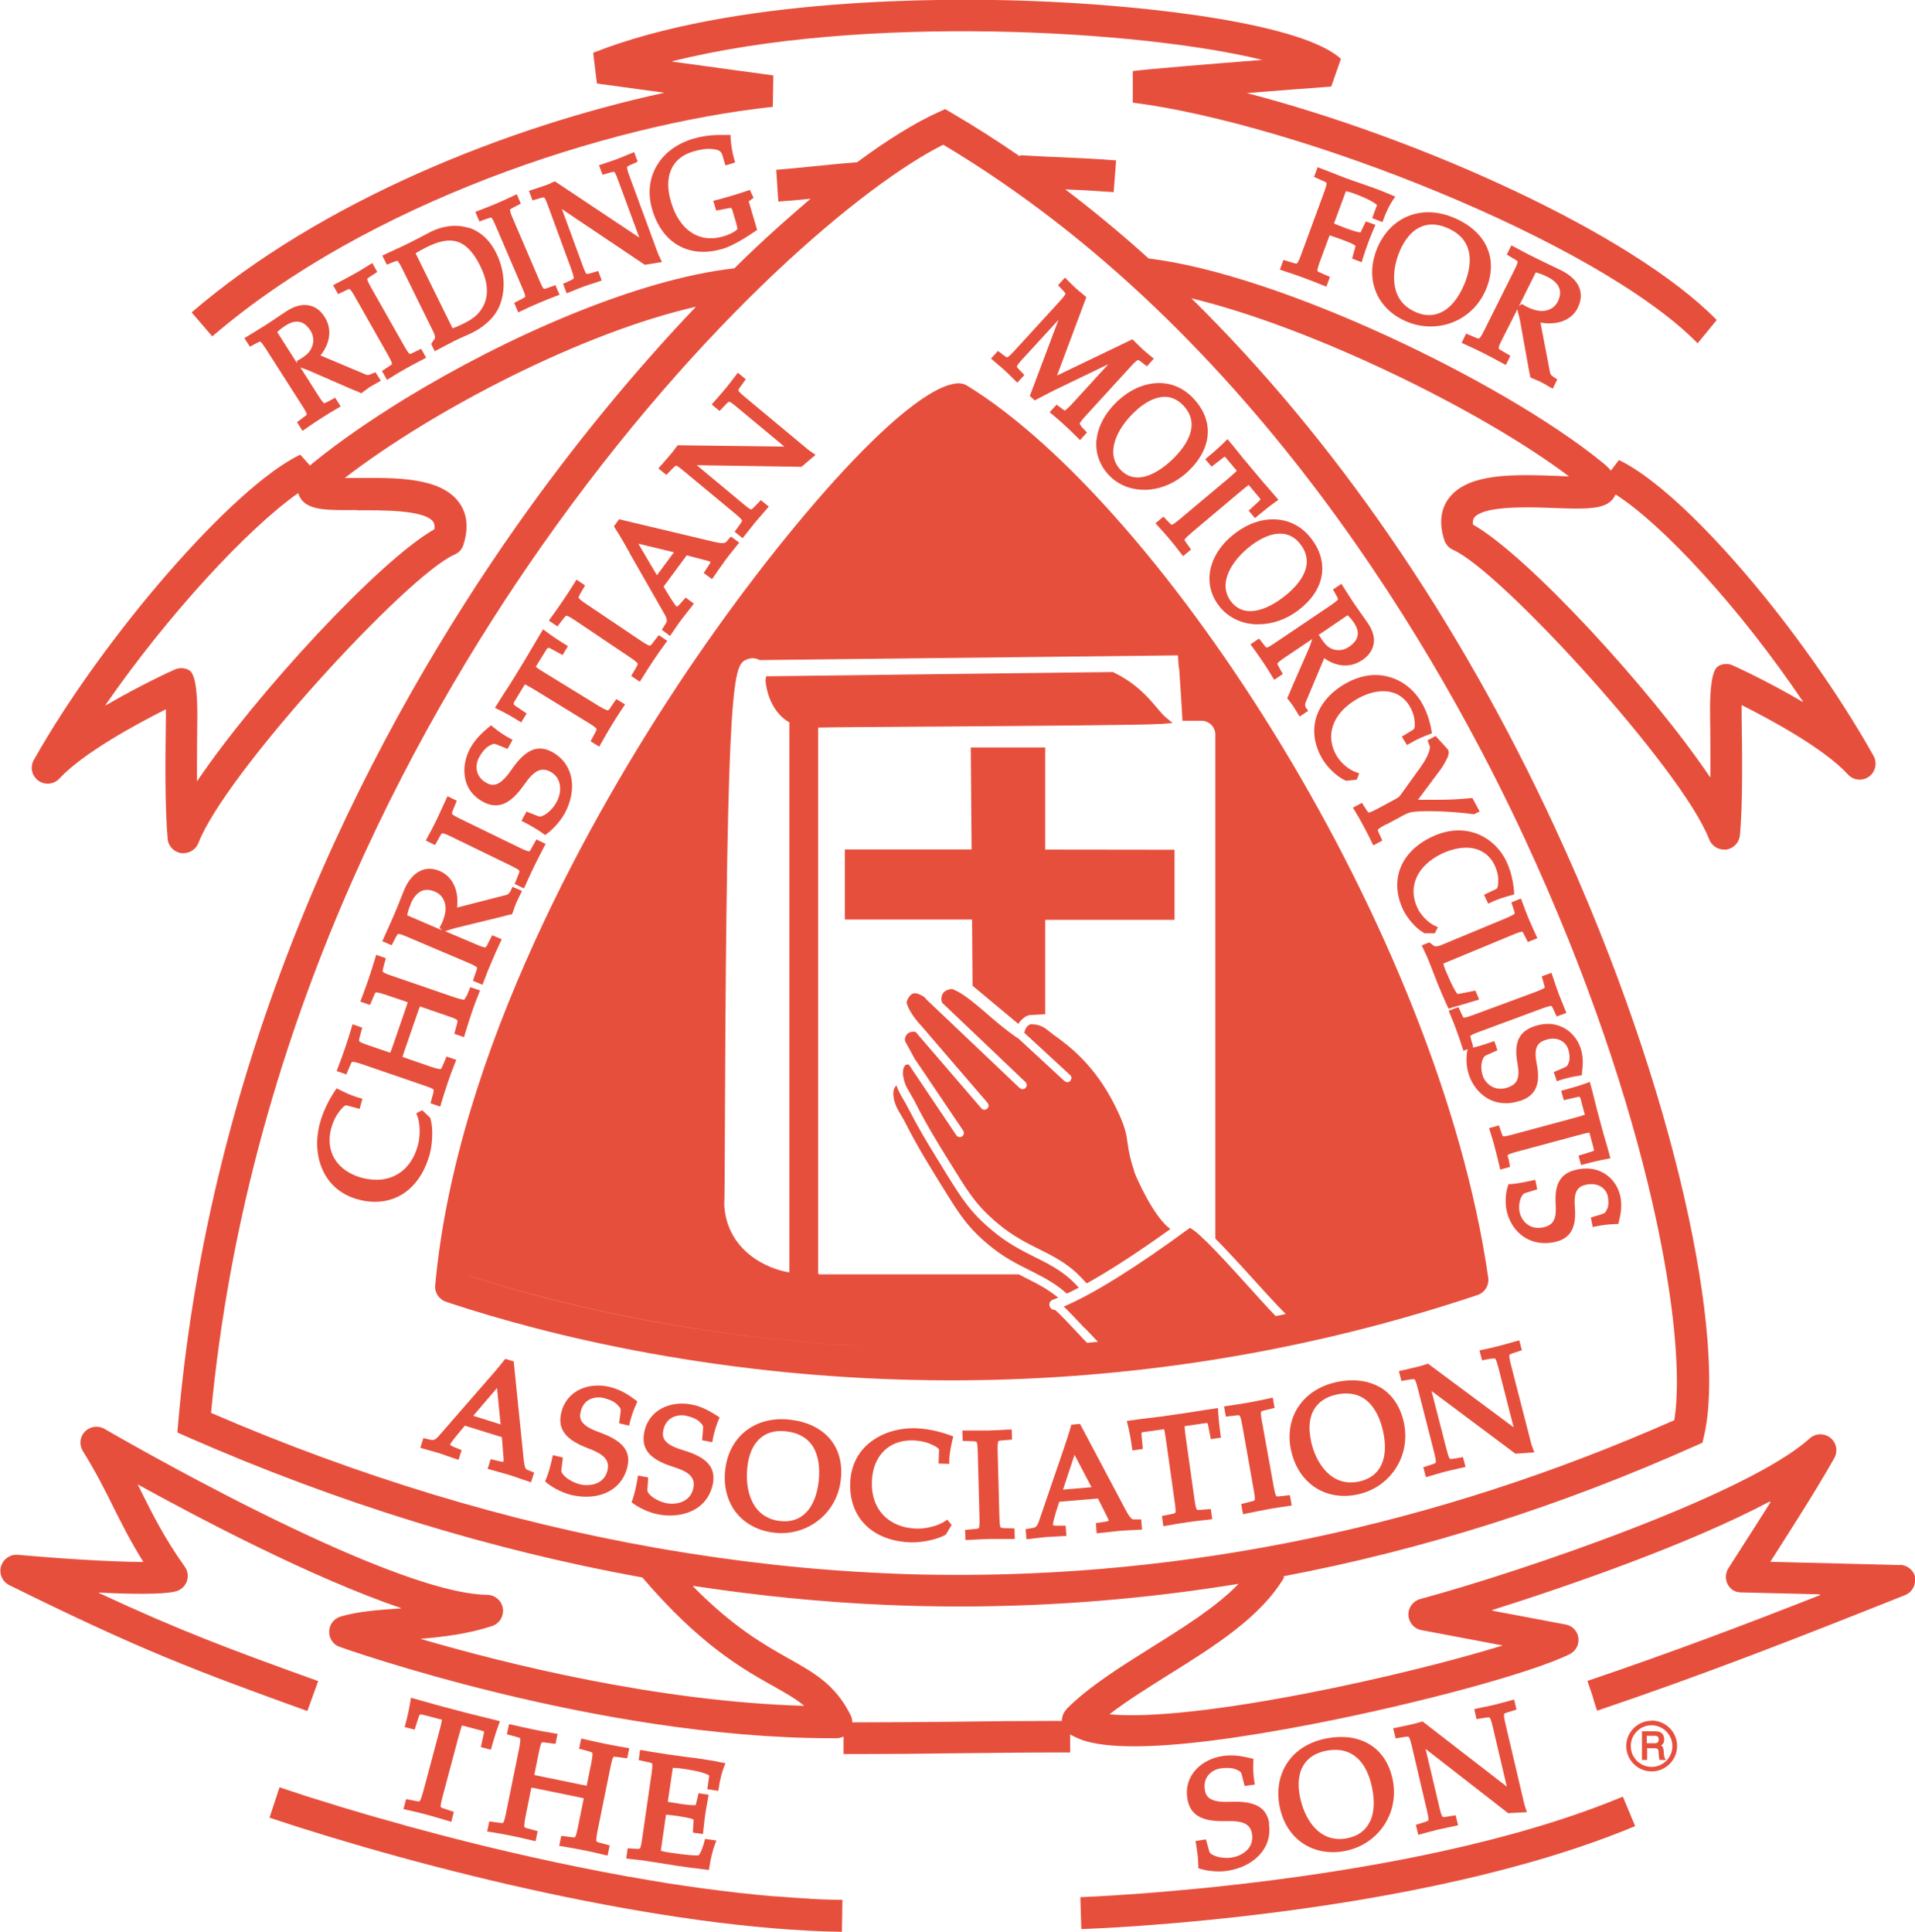 <?xml version="1.0" encoding="UTF-8"?>
<svg id="Layer_2" data-name="Layer 2" xmlns="http://www.w3.org/2000/svg" viewBox="0 0 118.32 119.34">
  <defs>
    <style>
      .cls-1 {
        fill: none;
      }

      .cls-1, .cls-2 {
        stroke-width: 0px;
      }

      .cls-2 {
        fill: #e74f3d;
      }
    </style>
  </defs>
  <g id="Layer_2-2" data-name="Layer 2">
    <g>
      <path class="cls-1" d="M106.19,41.13s0,0,0,0c.28-.15.61-.16.89-.04.14.06,2.18.99,4.33,2.26,0-.01-.02-.02-.02-.04-2.13-1.26-4.15-2.16-4.29-2.23-.29-.13-.62-.12-.9.04Z"/>
      <path class="cls-1" d="M91.04,32.39c-.03-.18,0-.33.07-.42.07-.09.17-.17.3-.24-.14.07-.25.15-.32.25-.07.09-.09.23-.07.42,3.39,1.92,11.01,10.21,14.65,15.61,0-.01,0-.03,0-.04-3.65-5.4-11.26-13.66-14.63-15.58Z"/>
      <path class="cls-1" d="M12.21,44.5c.02-1.63-.11-2.62-.39-2.97.28.36.4,1.35.38,2.96-.02,1.09-.02,2.45-.02,3.77,0,0,0,0,.01-.01,0-1.31.01-2.67.02-3.75Z"/>
      <path class="cls-1" d="M99.83,30.56h-.02c-.11.24-.27.42-.47.54.22-.13.38-.3.49-.54Z"/>
      <path class="cls-1" d="M18.45,30.51s0-.03,0-.04c-3.07,2.15-8.04,7.49-11.93,13.12.02-.01.05-.03.07-.04,3.88-5.6,8.81-10.9,11.87-13.04Z"/>
      <path class="cls-1" d="M112.37,98.54s.05-.02.07-.03l-4.9-.12c-.17,0-.34-.05-.48-.13.15.1.33.16.52.16l4.79.12Z"/>
      <path class="cls-1" d="M81.2,106.54c6.54-1.27,13.48-3.16,15.8-4.3.38-.19.6-.6.54-1.02-.05-.32-.24-.59-.51-.73.25.15.43.41.47.7.06.42-.16.83-.54,1.02-2.31,1.14-9.26,3.03-15.8,4.3-4.79.93-8.5,1.39-11.12,1.39-1.4,0-2.47-.14-3.23-.4.76.28,1.84.43,3.27.43,2.62,0,6.33-.46,11.12-1.39Z"/>
      <path class="cls-1" d="M43.36,116.65c.08.01.15.02.23.03-.08-.01-.15-.02-.23-.03Z"/>
      <path class="cls-1" d="M45.62,116.93c.06,0,.12.01.19.02-.06,0-.12-.01-.19-.02Z"/>
      <path class="cls-1" d="M109.35,92.76c-4.92,2.62-12.38,5.21-17.2,6.73l.08.02c4.79-1.51,12.16-4.07,17.07-6.67.02-.02.03-.05.05-.07Z"/>
      <path class="cls-1" d="M47.83,117.15s.08,0,.11,0c-.04,0-.08,0-.11,0Z"/>
      <path class="cls-1" d="M49.98,117.29s.03,0,.04,0c-.01,0-.03,0-.04,0Z"/>
      <path class="cls-1" d="M57.86,97.29c-1.03-.01-2.06-.04-3.09-.09-4.64-.2-9.3-.72-13.97-1.53-.02,0-.25-.04-.25-.04-9.18-1.62-18.39-4.4-27.5-8.34,2.22-23.39,12.33-42.03,20.46-53.6,9.94-14.12,20.03-22.38,24.77-24.75,0,0,0,0,0,0-4.73,2.36-14.84,10.61-24.78,24.75-8.13,11.57-18.24,30.21-20.46,53.6,9.12,3.94,18.32,6.72,27.5,8.34l.25.04h-.02c4.67.81,9.33,1.33,13.97,1.53,1.04.04,2.08.07,3.12.09Z"/>
      <path class="cls-1" d="M101.13,106.97c-.24.25-.37.57-.37.91s.14.67.38.91c.25.24.57.37.91.37.7,0,1.28-.57,1.28-1.28s-.58-1.29-1.29-1.29c-.35,0-.67.14-.91.38ZM102.82,107.43c0,.2-.04.3-.18.41.12.09.14.16.16.42v.14l.02.02c0,.1,0,.14.06.23l.05.08h-.4l-.04-.26c-.01-.05-.01-.11-.01-.16,0-.19-.02-.3-.22-.3h-.49v.72h-.32v-1.77h.79c.16,0,.55,0,.58.47Z"/>
      <path class="cls-1" d="M102.48,107.5c.01-.08,0-.15-.04-.19-.04-.05-.11-.07-.21-.07h-.48v.46h.48c.16,0,.24-.05.25-.2Z"/>
      <path class="cls-1" d="M52.59,105.97c-.94-1.88-2.22-2.6-3.84-3.51-1.49-.83-3.4-1.92-5.89-4.44-.02,0-.03,0-.05,0,2.5,2.54,4.42,3.62,5.91,4.46,1.62.91,2.9,1.63,3.84,3.51.07.14.1.29.1.44h.03c0-.16-.03-.31-.1-.45Z"/>
      <path class="cls-1" d="M59.09,106.37s0,0-.01,0h-.02c2.04-.02,4.16-.04,6.25-.04h.27s0,0,0,0h-.24c-2.1,0-4.21.03-6.25.05Z"/>
      <path class="cls-1" d="M26.88,79.4c-.05.46.24.89.68,1.03l.36.12c5.57,1.83,16.66,4.73,30.85,4.73,0,0,0,0,0,0-14.19,0-25.28-2.9-30.85-4.73l-.36-.12c-.44-.14-.73-.57-.68-1.03,1.33-14.57,9.98-29.51,15.02-37.12,5.98-9.03,14.07-18.45,17.29-18.6,0,0,0,0,0,0-3.21.14-11.31,9.57-17.29,18.6-5.04,7.61-13.69,22.55-15.02,37.12Z"/>
      <path class="cls-1" d="M28.93,78.8h-.01c5.56,1.79,16.21,4.5,29.76,4.51-13.55-.01-24.19-2.71-29.75-4.51Z"/>
      <path class="cls-1" d="M41.07,116.31c.08.01.16.02.24.04-.08-.01-.16-.02-.24-.04Z"/>
      <path class="cls-1" d="M22.09,31.54c1.44-.02,4.12-.04,4.67.69,0,0,0,0,0,0-.54-.74-3.23-.71-4.68-.7v-.02c-1.78.02-2.93.03-3.44-.65.5.71,1.66.7,3.45.68Z"/>
      <path class="cls-1" d="M45.34,16.59s0,0,0,0c-5.97.66-14.04,4.2-20.35,8.07,6.32-3.87,14.39-7.4,20.34-8.06Z"/>
      <path class="cls-1" d="M48.19,13.92c.64-.57,1.27-1.13,1.88-1.64-.69.07-1.35.13-1.96.18,0,.3.01.76.08,1.47Z"/>
      <path class="cls-1" d="M10.85,98.35c.32-.07.58-.3.69-.61.11-.3.07-.64-.12-.91-1.28-1.82-1.96-3.17-2.67-4.6-.08-.16-.16-.33-.24-.49,3.9,2.15,10.78,5.76,16.21,7.62h.04c-5.44-1.85-12.35-5.48-16.27-7.64.08.17.16.33.24.49.72,1.43,1.39,2.79,2.67,4.6.19.26.23.6.12.91-.12.3-.37.53-.69.61-.8.2-2.77.17-4.77.07.02,0,.03.01.05.02,1.98.1,3.95.13,4.74-.07Z"/>
      <path class="cls-1" d="M22.67,112.09c.13.04.25.07.38.11-.13-.04-.25-.07-.38-.11Z"/>
      <path class="cls-1" d="M47.95,10.47h0c.69-.04,1.44-.12,2.25-.2.82-.08,1.74-.18,2.71-.25,0,0,0,0,.01,0-.96.07-1.88.17-2.69.25-.82.08-1.59.16-2.28.21Z"/>
      <path class="cls-1" d="M38.76,115.91s.09.02.14.02c-.05,0-.09-.02-.14-.02Z"/>
      <path class="cls-1" d="M18.48,110.81c.22.07.44.14.67.22-.23-.07-.44-.14-.67-.22Z"/>
      <path class="cls-1" d="M24.86,112.72c.09.03.18.05.27.08-.09-.03-.18-.05-.27-.08Z"/>
      <path class="cls-1" d="M27.15,113.33c.05.01.1.03.15.04-.05-.01-.1-.03-.15-.04Z"/>
      <path class="cls-1" d="M20.5,111.45c.18.06.36.11.54.17-.18-.06-.36-.11-.54-.17Z"/>
      <path class="cls-1" d="M68.98,9.88c-1.6-.12-2.41-.15-3.34-.19-.71-.03-1.44-.06-2.63-.13h0c1.17.08,1.89.11,2.6.14.93.04,1.74.07,3.34.19l-.15,1.96h.03l.15-1.97Z"/>
      <path class="cls-1" d="M58.42,6.71h-.03s.44.27.44.27c1.4.82,2.79,1.71,4.16,2.65v-.02c-1.36-.93-2.74-1.82-4.13-2.64l-.44-.26Z"/>
      <path class="cls-1" d="M47.78,4.66h0s-6.27-.86-6.27-.86c0,0-.02,0-.02,0l6.29.86Z"/>
      <path class="cls-1" d="M77.96,3.7c-3.19.25-7.19.58-7.97.69h0c.82-.1,4.82-.43,8.01-.68-.01,0-.03,0-.04,0Z"/>
      <path class="cls-1" d="M98.94,28.49c-6.09-4.92-19.85-11.57-27.96-12.54-.8-.71-1.6-1.41-2.41-2.08.13-.94.19-1.58.21-2.01-1.39-.1-2.16-.14-2.97-.17,1.75,1.33,3.47,2.75,5.15,4.27,8.11.97,21.87,7.61,27.96,12.54.14.11.39.31.6.57v-.02c-.2-.25-.43-.44-.58-.56Z"/>
      <path class="cls-2" d="M66.65,79.55c-.85-.95-1.71-1.39-2.7-1.88-.83-.42-1.68-.84-2.61-1.62-1.39-1.14-1.95-2.06-2.81-3.44l-.56-.91c-.69-1.12-1.23-2.01-1.88-3.28-.1-.2-.2-.37-.3-.53-.15-.26-.29-.52-.4-.82-.02,0-.04.02-.04.03-.11.09-.18.34-.15.59.05.5.24.82.48,1.22.1.17.21.35.31.56.63,1.24,1.17,2.12,1.85,3.23l.57.92c.86,1.38,1.38,2.22,2.7,3.31h0c.89.74,1.71,1.15,2.51,1.55.16.08.33.17.49.25h0c.62.32,1.22.67,1.8,1.19.24-.11.49-.23.75-.37Z"/>
      <path class="cls-2" d="M64.58,46.18h-4.6l.05,6.3h-7.83v4.33h7.86l.03,4.09,2.83,2.36c.05-.08.1-.16.17-.23,0,0,0,0,0,0,.02-.02.04-.04.07-.06.11-.11.25-.22.48-.26l.94-.05v-5.83h7.99v-4.33h.02s-8.01-.01-8.01-.01v-6.3Z"/>
      <polygon class="cls-2" points="66.75 117.2 66.75 117.2 66.75 117.19 66.75 117.2"/>
      <path class="cls-2" d="M100.02,111.1c-13.1,5.38-33.06,6.1-33.27,6.11l.06,1.97c.84-.02,20.78-.75,34.22-6.36l-.76-1.82c-.08.03-.17.07-.25.1h0s0,0,0,0Z"/>
      <path class="cls-2" d="M50.02,117.3s-.03,0-.04,0c-.67-.04-1.35-.08-2.03-.14-.04,0-.08,0-.11,0-.67-.06-1.34-.12-2.02-.2-.06,0-.12-.01-.19-.02-.67-.08-1.35-.16-2.03-.25-.08-.01-.15-.02-.23-.03-.68-.09-1.36-.2-2.05-.3-.08-.01-.16-.02-.24-.04-.72-.11-1.44-.24-2.17-.37-.05,0-.09-.02-.14-.02-3.87-.7-7.79-1.58-11.46-2.54-.05-.01-.1-.03-.15-.04-.68-.18-1.35-.36-2.02-.54-.09-.03-.18-.05-.27-.08-.62-.17-1.22-.34-1.82-.51-.13-.04-.25-.07-.38-.11-.55-.16-1.09-.32-1.62-.48-.18-.06-.36-.11-.54-.17-.46-.14-.92-.28-1.36-.42-.23-.07-.44-.14-.67-.22-.34-.11-.68-.22-1-.33h0c-.07-.02-.14-.05-.21-.07l-.62,1.88h0c9.45,3.15,24.39,6.89,35.37,7.05l.03-1.98c-.08,0-.17,0-.26,0h0c-.58,0-1.17-.03-1.77-.06Z"/>
      <path class="cls-2" d="M117.37,96.69l-7.99-.2c1.36-2.13,2.85-4.45,3.95-6.4.24-.42.14-.96-.24-1.26-.38-.3-.92-.29-1.28.04-3.77,3.42-17.53,8.15-24.06,9.92-.44.12-.75.53-.73.99.02.46.35.85.8.93l5.03.95c-3.15.97-7.72,2.1-12.03,2.94-6.74,1.31-10.47,1.49-12.27,1.31,1.06-.82,2.33-1.61,3.65-2.44,2.81-1.75,5.71-3.57,7.15-6.03l-.08-.05c8.61-1.63,17.12-4.32,25.47-8.06l.45-.2.11-.48c1.3-5.72-1.5-20.82-9.23-37.53-5.97-12.9-13.68-24.06-22.46-32.69,7.4,1.78,17.89,6.9,23.33,11-.27,0-.53-.02-.78-.03-2.56-.09-5.45-.2-6.64,1.38-.36.48-.7,1.31-.28,2.59.09.27.29.49.54.6,2.93,1.28,14.18,13.59,15.82,17.88.15.39.52.64.92.64h.13c.45-.06.81-.43.85-.88.19-1.93.14-5.22.11-7.4v-.65c1.85.93,5.1,2.69,6.57,4.29.34.37.9.42,1.3.13.4-.29.52-.84.28-1.28-4.4-7.82-11.66-16.32-15.73-18.28l-.49.64s0,0,0,0v.02c-.22-.26-.47-.46-.61-.57-6.09-4.93-19.85-11.57-27.96-12.54-1.68-1.52-3.4-2.94-5.15-4.27.81.03,1.58.07,2.97.17,0,0,0,0,0,0h.02l.15-1.96c-1.6-.12-2.41-.15-3.34-.19-.71-.03-1.43-.06-2.6-.13v.05s-.01,0-.02-.01v.02c-1.37-.94-2.76-1.83-4.16-2.65l-.44-.26-.44.2c-1.41.64-3.11,1.68-5.01,3.09,0,0-.01,0-.02,0,0,0,0,0-.01,0-.97.07-1.89.17-2.71.25-.81.08-1.56.16-2.25.21l.13,1.96h.03c.61-.04,1.27-.1,1.96-.17-.61.52-1.24,1.07-1.88,1.64,0,0,0,0,0,0-.93.83-1.87,1.71-2.83,2.66,0,0,0,0-.01,0,0,0,0,0,0,0-5.95.66-14.03,4.2-20.34,8.06-2.1,1.29-4.01,2.61-5.58,3.88-.07.06-.16.13-.27.23h0s-.01,0-.02.01l-.6-.67c-4.15,1.98-12.19,11.28-16.46,18.86-.25.44-.13.98.28,1.28.4.29.96.24,1.3-.13,1.48-1.59,4.73-3.35,6.58-4.28v.64c-.03,2.17-.07,5.45.11,7.37.04.46.4.82.85.88h.13c.4,0,.77-.25.92-.63,1.64-4.28,12.9-16.55,15.83-17.82.26-.11.46-.33.54-.6.42-1.29.09-2.13-.27-2.62-1.14-1.56-3.87-1.53-6.29-1.51h-.77c5.52-4.25,14.73-9,21.7-10.58-3.67,3.85-7.49,8.44-11.1,13.57-8.35,11.88-18.76,31.11-20.88,55.27l-.06.71.65.29c9.3,4.08,18.7,6.97,28.08,8.67,3.55,4.15,6.16,5.63,8.09,6.71.78.44,1.4.79,1.91,1.22-9.11-.27-18.44-2.6-23.71-4.14,1.41-.12,2.93-.3,4.42-.79.46-.15.74-.61.67-1.09-.07-.48-.48-.83-.97-.84-6.21-.08-23.46-10.15-23.64-10.25-.39-.23-.89-.16-1.21.16-.32.33-.37.82-.13,1.21.8,1.29,1.35,2.38,1.87,3.43.53,1.06,1.07,2.14,1.87,3.42-2.06,0-5.51-.24-7.76-.44-.47-.04-.91.26-1.04.72-.13.46.09.94.51,1.15,8.17,4.04,11.55,5.3,18.42,7.78l.67-1.85c-5.45-1.96-8.56-3.12-13.56-5.45,0,0,.02,0,.03,0-.02,0-.03-.01-.05-.02,2,.1,3.97.13,4.77-.07.32-.08.57-.31.69-.61.11-.31.07-.65-.12-.91-1.28-1.81-1.95-3.17-2.67-4.6-.08-.16-.16-.32-.24-.49,3.92,2.16,10.83,5.79,16.27,7.64h-.04s.04.01.06.02h-.04c-1.35.09-2.62.18-3.71.5-.41.12-.7.49-.71.92-.02.42.24.81.63.95.22.08,15.88,5.65,30.41,5.65h.31c.15,0,.3-.04.43-.11v1.09h.85c2.03,0,4.12-.02,6.13-.05,2.04-.02,4.14-.05,6.22-.05h.8v-1.12c.15.1.34.18.54.27.06.02.11.05.17.07.76.27,1.84.4,3.23.4,2.62,0,6.33-.46,11.12-1.39,6.54-1.27,13.49-3.16,15.8-4.3.38-.19.6-.6.54-1.02-.04-.3-.22-.55-.47-.7-.09-.05-.19-.09-.29-.11l-4.55-.86s.03,0,.04-.01l-.08-.02c4.82-1.52,12.28-4.11,17.2-6.73-.02.02-.03.05-.05.07.03-.02.06-.03.09-.04-.68,1.08-1.38,2.17-2.04,3.2l-.58.91c-.19.3-.21.68-.04,1,.08.15.2.27.33.36.14.08.31.13.48.13l4.9.12s-.05.02-.07.03h.11c-4.8,1.89-9.15,3.53-14.42,5.32l.32.94.09.33.19.57c6.9-2.34,12.24-4.44,19.02-7.14.44-.17.69-.63.61-1.09l.03.03c-.08-.46-.48-.8-.95-.81ZM99.33,31.11c.21-.13.37-.3.47-.53h.02s.02-.02.02-.02c2.89,1.85,7.63,6.96,11.57,12.8-.02,0-.03-.02-.04-.03,0,.01.02.02.02.04-2.15-1.27-4.19-2.2-4.33-2.26-.28-.13-.61-.12-.89.04-.37.22-.54,1.25-.51,3.09.02,1.08.02,2.45.02,3.77,0,0-.01-.02-.02-.03,0,.01,0,.03,0,.04-3.64-5.4-11.26-13.69-14.65-15.61-.02-.19,0-.33.07-.42.07-.1.18-.18.32-.25.94-.49,3.33-.41,4.69-.35,1.52.05,2.6.09,3.24-.28ZM22.07,31.51v.02c1.46-.01,4.15-.04,4.69.7,0,0,0,0,0,0,0,0,0,0,0,0,.08.1.11.26.08.47-3.39,1.91-11.02,10.18-14.66,15.56v-.02s0,0-.01.01c0-1.32,0-2.68.02-3.77.02-1.61-.1-2.6-.38-2.96-.04-.05-.08-.08-.12-.11-.15-.09-.32-.13-.49-.13-.14,0-.28.03-.41.09-.15.06-2.12.96-4.24,2.2,0,.01-.02.03-.03.04v-.02s.02-.02.03-.02c0,0,.01-.02.02-.03-.02.01-.05.03-.07.04,3.89-5.63,8.86-10.97,11.93-13.12,0,0,0,.03,0,.04,0,0,0,0,.01,0,.01.01.01.03.01.04.04.12.1.22.17.32.51.68,1.67.67,3.43.65ZM40.77,95.67h.02l-.25-.04c-9.18-1.62-18.38-4.4-27.5-8.34,2.22-23.39,12.33-42.03,20.46-53.6,9.94-14.14,20.05-22.39,24.78-24.75,0,0,0,0,0,0,19.34,11.55,30.84,31.87,35.99,43.01,7.76,16.77,10,30.71,9.18,35.79-14.81,6.55-30.13,9.75-45.59,9.55-1.04-.01-2.08-.04-3.12-.09-4.64-.2-9.3-.72-13.97-1.53ZM65.9,105.6c-.19.19-.29.45-.29.72h-.03s0,0,0,0h-.27c-2.09,0-4.21.02-6.25.05h.02c-2.01.02-4.08.04-6.1.04h-.31,0s-.01,0-.01,0c0-.15-.03-.3-.1-.44-.94-1.88-2.22-2.6-3.84-3.51-1.49-.84-3.41-1.92-5.91-4.46.02,0,.03,0,.05,0,0,0-.01-.01-.02-.02,3.95.6,7.9,1,11.84,1.17,1.54.07,3.08.1,4.62.1,5.77,0,11.52-.47,17.23-1.4-1.38,1.43-3.4,2.69-5.37,3.92-1.9,1.19-3.87,2.42-5.26,3.81Z"/>
      <path class="cls-2" d="M47.75,6.61l.03-1.95-6.29-.86s.02,0,.02,0h-.03c11.76-2.96,28.97-1.95,36.51-.1,0,0-.02,0-.03,0,.01,0,.03,0,.04,0-3.19.25-7.19.58-8.01.69v1.95c10.2,1.3,28.69,8.57,34.87,14.84,0,0,0,0,0,0,.01.01.02.02.03.03l1.18-1.44c-5.29-5.39-18.46-11.27-29.03-14.02,1.89-.15,3.81-.3,5.21-.4l.6-1.71c-2.25-2.1-11.37-3.31-19.4-3.59-5.16-.18-18.1-.22-26.8,3.21l.23,1.9,4.17.57c-9.72,2.11-21.19,6.68-29.21,13.57l1.29,1.5h0s0-.01,0-.02c0,0,0,0,0-.01,9.59-8.23,24.29-13.05,34.62-14.17Z"/>
      <path class="cls-2" d="M44.26,87.44c-.34-.21-.84-.54-1.55-.67-1.24-.24-2.63.29-2.91,1.74-.19,1.03.35,1.66,1.81,2.12,1.02.32,1.35.67,1.23,1.3-.15.8-.95,1.07-1.66.94-.64-.13-1.2-.56-1.18-.81l.05-.78-.63-.12-.03.18c-.08.44-.16.9-.32,1.34l-.05.13.11.08c.31.23.9.55,1.55.67.24.05.48.07.72.07,1.2,0,2.38-.58,2.65-1.98.23-1.25-.78-1.74-1.92-2.08-1.15-.35-1.23-.78-1.15-1.19.07-.36.25-.63.53-.79.24-.13.55-.19.84-.13.36.07.68.2.85.36.26.24.25.28.24.47l-.06.69.63.12.03-.18c.08-.42.19-.79.36-1.21l.06-.14-.2-.13h0Z"/>
      <path class="cls-2" d="M74.44,87.93c.17-.03.17-.02.2.1l.17.88.63-.09-.03-.18c-.07-.52-.12-1.01-.15-1.45v-.2l-.2.03c-.33.04-.65.1-.98.15-.33.05-.65.1-.98.15l-1.32.19c-.32.04-.65.08-.97.12-.33.04-.66.08-.99.13l-.2.03.05.2c.11.43.2.92.27,1.44l.03.18.64-.09-.08-.89c-.01-.13-.01-.14.16-.16l1.24-.17c.04.2.08.43.12.72l.54,3.84c.06.44.05.56.03.6,0,0-.03.04-.23.08l-.6.12.09.63.19-.03c.47-.09.9-.16,1.33-.22.41-.06.84-.11,1.31-.16l.19-.02-.09-.63-.62.05c-.19.02-.23,0-.24-.02-.03-.03-.08-.15-.14-.58l-.54-3.84c-.04-.29-.07-.52-.08-.73l1.24-.18h0Z"/>
      <path class="cls-2" d="M70.02,93.87h0c-.07-.01-.13-.05-.25-.21-.09-.13-.18-.3-.26-.45l-2.78-5.24-.54.05-.03.12c-.16.56-.36,1.14-.55,1.7l-1.43,4.18c-.07.21-.18.34-.31.37l-.5.08.05.63.53-.06c.23-.03.46-.06.7-.08.15-.01.32-.02.52-.03.16,0,.34-.02.53-.03h.19l-.05-.64h-.51c-.2,0-.26-.02-.28-.05,0-.1.14-.63.23-.91l.17-.52,2.39-.2.46.92c.07.14.18.34.21.45-.03.02-.1.04-.2.06l-.6.09.05.63.19-.02c.21-.02.4-.04.57-.06.24-.03.45-.05.64-.07.27-.02.54-.04.81-.05l.59-.03-.05-.63h-.48ZM65.68,92.03l.71-2.15,1.05,2-1.76.15Z"/>
      <path class="cls-2" d="M79.71,92.37l-.61.07c-.18.03-.23,0-.24-.01-.03-.03-.08-.14-.16-.57l-.73-4.05c-.08-.43-.07-.55-.05-.59.01-.01.03-.05.23-.09l.6-.15-.11-.63-.19.04c-.47.1-.9.19-1.3.26-.43.08-.85.14-1.33.21l-.19.03.11.63.61-.07c.19-.03.23,0,.24.01.03.03.08.14.16.57l.72,4.06c.08.43.07.55.05.59-.01.01-.04.05-.23.09l-.6.15.11.63.19-.04c.47-.1.89-.18,1.32-.26.41-.08.84-.14,1.31-.21l.19-.03-.11-.63h.01Z"/>
      <path class="cls-2" d="M58.76,88.69c-.26-.09-1.16-.42-2.17-.45-1.06-.03-2.05.27-2.79.84-.8.61-1.24,1.5-1.27,2.57-.06,2.14,1.41,3.57,3.76,3.64h.1c.6,0,1.47-.16,2.01-.46l.04-.02.36-.6-.27-.32-.14.09c-.41.28-1.17.48-1.77.46-.85-.03-1.55-.32-2.04-.83-.49-.52-.74-1.23-.71-2.07.05-1.59,1.05-2.59,2.53-2.55.34.01.7.07.96.17.22.09.66.27.66.42l-.03.84.66.02v-.18c.01-.5.13-1.01.21-1.35l.04-.16-.15-.06h.01Z"/>
      <path class="cls-2" d="M62.68,94.43l-.62-.02c-.2-.01-.24-.04-.24-.05-.02-.03-.06-.15-.07-.59l-.11-4.12c-.01-.44.02-.56.04-.6.01-.02.05-.05.24-.06l.61-.05-.02-.62h-.19c-.47.03-.9.05-1.32.06h-1.54l.02.64.62.02c.19.01.24.03.24.05.02.03.06.15.07.59l.11,4.12c.01.44-.02.56-.04.6-.01.02-.05.05-.24.06l-.61.06.02.62h.19c.48-.03.91-.05,1.35-.06h1.51l-.02-.64h0Z"/>
      <path class="cls-2" d="M39.32,86.72l.06-.14-.19-.14c-.32-.23-.81-.58-1.51-.75-1.22-.3-2.64.14-3,1.58-.25,1.02.26,1.69,1.69,2.22,1,.38,1.31.75,1.16,1.37-.11.45-.41.67-.64.77-.31.13-.7.16-1.07.07-.64-.16-1.17-.62-1.14-.87l.1-.78-.62-.15-.04.18c-.09.41-.21.89-.39,1.32l-.05.12.1.09c.24.2.83.58,1.51.75.31.07.62.11.92.11.42,0,.82-.07,1.18-.22.71-.29,1.18-.85,1.37-1.61.31-1.23-.68-1.77-1.8-2.18-1.06-.39-1.2-.78-1.08-1.25.08-.35.28-.62.57-.76.25-.12.56-.15.85-.08.36.09.66.23.83.4.24.25.23.29.21.48l-.09.68.62.15.04-.18c.1-.41.23-.78.42-1.19h-.01Z"/>
      <path class="cls-2" d="M94.61,89.2l-1.26-4.9c-.11-.43-.1-.55-.09-.59,0-.01.03-.04.22-.11l.55-.18-.16-.61-.18.05c-.14.03-.27.07-.4.11-.22.06-.43.12-.66.18-.21.06-.44.11-.67.16l-.55.12.16.61.56-.1c.2-.02.24-.01.25,0,.03.03.09.13.2.56l.94,3.68-5.29-3.93-.25.08c-.1.03-.2.06-.3.09-.2.05-.41.1-.64.15-.14.03-.28.07-.43.1l-.18.04.16.61.56-.1c.19-.02.24-.01.25,0,.03.03.09.13.2.56l1.02,3.99c.11.43.1.55.09.59,0,.02-.04.05-.22.11l-.55.18.16.61.18-.05c.13-.04.26-.07.38-.11.22-.06.44-.13.64-.18.22-.06.42-.1.64-.15.14-.03.28-.07.43-.1l.18-.04-.16-.61-.56.1c-.2.03-.24.01-.25,0-.03-.03-.09-.13-.2-.56l-.93-3.62,5.18,3.87h.03s1.14-.08,1.14-.08l-.12-.33c-.03-.06-.05-.13-.07-.2Z"/>
      <path class="cls-2" d="M48.82,87.71h0c-2.12-.25-3.77,1.01-4.01,3.08-.12,1.03.12,1.96.68,2.67.54.68,1.37,1.12,2.33,1.23.15.02.3.03.45.03.85,0,1.65-.28,2.31-.8.77-.61,1.26-1.5,1.37-2.5.12-1.02-.13-1.91-.71-2.57-.56-.63-1.39-1.02-2.42-1.14ZM50.58,91.53c-.09.81-.35,1.47-.75,1.89-.41.44-.97.63-1.64.55-1.75-.2-2.18-1.94-2.01-3.36.08-.73.33-1.31.72-1.69.42-.41.98-.57,1.68-.49.76.09,1.32.41,1.66.96.32.53.44,1.27.34,2.14Z"/>
      <path class="cls-2" d="M85.23,85.69h0c-.73-.41-1.65-.52-2.66-.3-2.09.45-3.24,2.19-2.8,4.22.38,1.74,1.67,2.81,3.28,2.81.27,0,.54-.03.83-.09.99-.21,1.83-.79,2.37-1.63.53-.83.7-1.83.49-2.81-.22-1.01-.74-1.77-1.5-2.2ZM83.98,91.53c-1.72.37-2.69-1.13-2.99-2.54h.01c-.33-1.51.25-2.54,1.57-2.83,1.99-.43,2.66,1.25,2.89,2.29.36,1.68-.18,2.8-1.48,3.08Z"/>
      <path class="cls-2" d="M32.41,90.52h0c-.03-.15-.06-.34-.07-.51l-.6-5.9-.52-.16-.08.1c-.36.46-.76.92-1.15,1.36l-2.9,3.33c-.14.17-.3.25-.43.22l-.5-.11-.19.6.53.15c.22.06.44.12.66.19.14.04.3.1.49.17.15.05.32.11.5.17l.18.06.19-.6-.47-.19c-.18-.08-.24-.12-.24-.15.03-.1.37-.53.56-.75l.35-.42,2.29.71.08,1.03c.01.15.04.38.02.49-.04,0-.11,0-.2-.02l-.59-.14-.19.6.18.05c.2.06.39.11.57.16.23.06.43.12.6.17.26.08.51.17.76.26l.57.19.19-.6-.44-.18c-.06-.03-.11-.08-.15-.28ZM29.24,87.47l1.47-1.72.22,2.25-1.69-.53Z"/>
      <path class="cls-2" d="M93.55,56.27c.03.09.05.16.03.18-.03.04-.15.11-.54.28l-4.02,1.67c-.2.08-.35.08-.4.05l-.31-.23-.47.19.16.34c.06.13.13.26.2.43.11.26.21.53.33.83.09.23.18.47.29.75.17.43.37.87.51,1.19l.17.37.15-.04.02-.02c.41-.11.93-.27,1.39-.41l.33-.1-.23-.55-.71.14c-.11.02-.35.07-.39.07-.07-.05-.3-.4-.73-1.43-.06-.14-.12-.29-.15-.45l4.29-1.78c.41-.17.54-.19.58-.19.02,0,.06.06.1.15l.25.49.59-.24-.08-.17c-.18-.38-.32-.71-.46-1.03-.14-.34-.27-.68-.41-1.07l-.07-.18-.59.24.17.52Z"/>
      <path class="cls-2" d="M95.43,61.03s-.13.1-.55.25l-3.86,1.43c-.42.15-.54.17-.58.16-.02,0-.06-.06-.1-.15l-.23-.5-.6.22.07.18c.16.38.3.72.42,1.06.12.33.24.68.36,1.06l.06.18.26-.1-.02.09c-.07.34-.09.93.09,1.47.31.94,1.12,1.78,2.29,1.78.27,0,.57-.05.88-.15h.02c1.2-.41,1.19-1.39.99-2.39-.17-.93.1-1.22.56-1.37.75-.25,1.25.12,1.4.56.09.29.11.57.06.76-.09.29-.14.31-.31.39l-.64.27.19.57.17-.06c.41-.13.79-.22,1.23-.29l.14-.02.02-.21c.04-.35.1-.87-.09-1.46-.34-1.03-1.42-1.83-2.82-1.37-1,.33-1.32,1.02-1.08,2.32.16.89,0,1.28-.62,1.48-.35.12-.69.09-.98-.07-.26-.15-.47-.4-.56-.7-.17-.53-.03-1.11.2-1.21l.72-.32-.19-.57-.18.06c-.4.14-.83.28-1.26.37l.14-.05-.15-.53c-.03-.09-.04-.16-.02-.18.03-.03.13-.1.55-.25l3.86-1.43c.42-.15.54-.17.58-.16.02,0,.06.06.1.15l.23.5.6-.22-.07-.18c-.16-.38-.29-.72-.42-1.04-.12-.34-.24-.68-.37-1.08l-.06-.18-.6.22.15.53c.03.09.04.16.02.18Z"/>
      <path class="cls-2" d="M88.45,51.71c-1.93.92-2.62,2.69-1.75,4.51.22.46.74,1.11,1.25,1.4l.04.02v.02s.66,0,.66,0l.19-.38-.18-.08c-.4-.18-.87-.65-1.08-1.1-.62-1.31-.03-2.62,1.51-3.36.68-.32,1.36-.44,1.93-.33.6.12,1.06.48,1.33,1.05.12.25.2.55.22.78,0,.3,0,.62-.12.68l-.76.36.26.55.17-.08c.45-.22.95-.36,1.29-.45l.14-.04v-.15c-.02-.24-.09-1.07-.46-1.86-.39-.83-1.06-1.45-1.86-1.75-.86-.32-1.82-.25-2.78.21Z"/>
      <path class="cls-2" d="M97.46,72.25c-1.03.21-1.43.86-1.34,2.18.06.9-.15,1.27-.78,1.4-.35.07-.67.02-.93-.16-.26-.17-.45-.46-.52-.78-.11-.54.09-1.1.34-1.18l.75-.23-.12-.59-.18.04c-.41.09-.89.19-1.36.23h-.12l-.04.13c-.11.33-.19.91-.08,1.47.13.64.47,1.2.95,1.57.41.31.89.47,1.42.47.19,0,.39-.02.59-.06,1.24-.26,1.34-1.23,1.26-2.25-.07-.94.23-1.2.71-1.3.36-.07.68-.03.93.14.21.13.35.35.4.58.06.3.05.58-.03.76-.13.28-.17.29-.36.35l-.66.2.12.59.18-.04c.42-.09.81-.13,1.26-.15h.14l.05-.21c.08-.34.2-.86.08-1.47h0c-.11-.54-.41-1.03-.84-1.34-.35-.26-.94-.53-1.81-.35Z"/>
      <path class="cls-2" d="M96.46,67.39l.16.58.87-.2c.09-.02.12,0,.12,0,0,0,.02.02.04.1l.27,1c-.2.07-.42.13-.7.21l-3.75,1.01c-.43.12-.56.12-.6.11-.02,0-.05-.06-.08-.16l-.18-.51-.61.17.06.18c.12.38.23.73.32,1.1.09.34.18.7.27,1.09l.04.19.61-.17-.1-.54-.03-.02c-.02-.1-.02-.16,0-.18.03-.03.16-.09.57-.2l3.75-1.01c.28-.08.51-.13.71-.17l.27,1c.02.08.01.11.02.11,0,0-.02.02-.1.05l-.86.27.16.58.18-.05c.51-.14.99-.25,1.43-.33l.2-.04-.05-.19c-.07-.27-.15-.54-.23-.82-.08-.27-.16-.53-.23-.8l-.29-1.09c-.07-.27-.14-.54-.21-.82-.07-.27-.13-.54-.21-.81l-.05-.19-.19.07c-.41.15-.88.29-1.4.43l-.18.05Z"/>
      <path class="cls-2" d="M88.34,46.1c.03.07,0,.49-.55,1.27l-1.29,1.79c-.04.06-.12.12-.23.18l-1.15.62c-.39.21-.51.24-.56.24,0,0-.06-.05-.12-.14l-.29-.46-.56.3.1.16c.22.36.4.68.57,1,.17.31.33.63.51,1l.08.17.56-.3-.23-.5c-.04-.09-.06-.15-.05-.17.02-.03.11-.12.51-.33h.03s1.04-.56,1.04-.56c.17-.09.36-.18.59-.21.86-.11,2.66-.01,3.73.14h.06l.33-.17-.44-.82h-.12c-.72.07-1.33.1-1.92.1h-1.33l1.36-1.82c.14-.19.26-.38.39-.64.11-.22.25-.49.06-.69l-.72-.79-.5.27.14.36Z"/>
      <path class="cls-2" d="M81.74,46.95c.27.44.84,1.03,1.39,1.27l.04.02.66-.07.15-.39h0s-.19-.07-.19-.07c-.42-.13-.93-.56-1.19-.99-.75-1.24-.29-2.61,1.17-3.49,1.04-.63,2.53-.9,3.32.39.14.24.26.53.29.76.04.29.07.61-.05.69l-.72.44.32.52.16-.09c.43-.26.91-.46,1.24-.58l.14-.05-.02-.15c-.04-.24-.19-1.06-.64-1.8-.48-.78-1.2-1.34-2.03-1.55-.88-.24-1.83-.07-2.75.48-1.83,1.11-2.34,2.94-1.29,4.66Z"/>
      <path class="cls-2" d="M74.86,28.83l.71-.55c.08-.06.1-.06.1-.06,0,0,.02,0,.08.07l.67.8c-.15.14-.33.3-.55.49l-2.97,2.49c-.32.27-.45.34-.5.35-.02,0-.07-.04-.14-.11l-.38-.39-.49.41.13.14c.28.3.52.58.76.86.23.28.46.56.7.88l.12.15.49-.41-.32-.45c-.06-.08-.09-.14-.08-.16.02-.04.1-.15.43-.42h-.01s2.97-2.5,2.97-2.5c.23-.19.41-.34.57-.46l.67.8c.05.06.06.09.06.09,0,0,0,.03-.07.09l-.66.61.39.46.14-.12c.41-.34.8-.65,1.15-.9l.16-.11-.13-.15c-.18-.21-.37-.43-.55-.64-.19-.21-.37-.42-.55-.64l-.73-.87c-.18-.21-.36-.43-.53-.65-.18-.22-.35-.44-.53-.65l-.13-.15-.14.14c-.31.31-.68.64-1.09.98l-.14.12.39.46Z"/>
      <path class="cls-2" d="M62.05,22.86c.15.13.27.26.41.39.08.09.17.17.26.26l.14.13.43-.47-.35-.37c-.11-.11-.11-.15-.11-.16.01-.05.08-.17.37-.48l2.2-2.4-1.77,4.7.3.28.11-.06c.14-.07.27-.14.4-.21.24-.12.47-.25.7-.36l3.34-1.61-2.24,2.45c-.29.31-.4.39-.45.41-.01,0-.05-.01-.16-.1l-.35-.26-.43.47.15.12c.23.19.5.42.78.68.26.24.52.49.81.78l.14.14.43-.47-.38-.4h.03c-.07-.07-.1-.12-.1-.15.01-.04.07-.15.37-.48l2.78-3.04c.3-.33.41-.4.45-.41.01,0,.04,0,.16.09l.39.3.43-.47-.3-.25c-.13-.11-.27-.22-.4-.34-.12-.11-.24-.23-.35-.34l-.27-.27-4.66,2.24,1.81-4.84-.28-.24c-.13-.1-.26-.21-.38-.32-.12-.11-.24-.23-.36-.35l-.3-.3-.43.47.35.37c.1.11.11.14.11.16-.01.04-.07.15-.37.48l-2.78,3.04c-.29.31-.4.39-.45.41-.01,0-.05-.01-.16-.09l-.41-.31-.43.47.39.34c.15.12.3.25.43.37Z"/>
      <path class="cls-2" d="M67.75,27.14c-.09.81.18,1.59.75,2.2.56.6,1.34.92,2.19.92h.18c.91-.05,1.81-.45,2.54-1.14h0c1.49-1.41,1.62-3.12.34-4.49-.63-.68-1.43-1.01-2.31-.96-.83.05-1.68.44-2.39,1.11-.75.71-1.2,1.53-1.29,2.36ZM73.12,25.06c1.17,1.24.04,2.65-.74,3.38-.59.55-2.08,1.72-3.16.57h0c-.94-1-.23-2.52.9-3.58.53-.51,1.89-1.55,3-.37Z"/>
      <path class="cls-2" d="M76.33,32.93c-1.65,1.25-2.08,3.09-1.03,4.48.53.7,1.33,1.11,2.26,1.16h.19c.85,0,1.72-.3,2.46-.86,1.63-1.23,1.95-2.93.82-4.42-.56-.74-1.32-1.15-2.2-1.2-.83-.05-1.72.25-2.5.84ZM79.09,32.97c.51,0,.93.22,1.27.67,1.02,1.36-.25,2.64-1.1,3.28-.66.5-1.3.78-1.85.83-.56.05-1.02-.15-1.36-.6h0c-.83-1.1.04-2.54,1.28-3.47.59-.44,1.17-.69,1.68-.71h.07Z"/>
      <path class="cls-2" d="M82.2,37.41l-3.41,2.3c-.35.24-.48.3-.53.3-.02,0-.07-.05-.13-.13l-.34-.43-.53.36.11.15c.24.32.45.62.66.93.19.29.39.6.6.95l.1.16.53-.36-.27-.48c-.05-.09-.07-.15-.06-.17.02-.04.12-.14.47-.38l1.68-1.13-.06.18c-.04.13-.08.25-.14.38l-1.07,2.45c-.03.08-.07.16-.1.24-.04.1-.08.2-.13.3l-.05.1.18.24c.07.09.14.18.2.27.06.09.12.19.18.29.04.06.07.12.11.18l.1.16.52-.35-.08-.15-.02.02c-.08-.15-.11-.25-.06-.37l1.16-2.76c.59.44,1.49.7,2.35.12.27-.18.61-.5.7-.98.08-.42-.05-.87-.39-1.35l-.26-.37c-.17-.24-.35-.49-.52-.74-.18-.27-.36-.54-.52-.8l-.3-.47-.52.35.24.43c.07.13.07.17.07.18-.02.04-.1.13-.47.38ZM83.26,38.01c.13.12.26.26.4.47.12.18.26.45.23.73-.03.28-.21.53-.54.75-.53.36-1.1.2-1.4-.1-.14-.15-.28-.33-.38-.51l-.06-.1h-.07l1.82-1.24Z"/>
      <path class="cls-2" d="M26.6,69.12v-.05h-.01s-.5-.48-.5-.48l-.37.19.06.15c.18.46.2,1.25.04,1.83-.22.82-.66,1.44-1.27,1.79-.61.36-1.37.43-2.18.22-1.54-.42-2.29-1.61-1.91-3.05.09-.32.24-.67.39-.89.13-.19.42-.58.56-.54l.81.22.17-.63-.18-.05c-.48-.13-.95-.36-1.27-.52l-.14-.07-.09.13c-.15.22-.68,1.03-.94,2.01-.28,1.03-.22,2.06.17,2.91.41.91,1.18,1.55,2.21,1.82.35.1.7.14,1.03.14,1.6,0,2.87-1.08,3.38-2.97.15-.58.22-1.53.04-2.16Z"/>
      <path class="cls-2" d="M21.64,65.81c.07-.18.11-.2.13-.21.04,0,.16,0,.58.14l3.9,1.34c.42.14.52.21.54.25,0,.01.02.06-.03.24l-.16.59.6.21.05-.18c.14-.46.27-.87.41-1.29.13-.39.28-.79.46-1.24l.07-.18-.6-.21-.24.57c-.07.18-.11.2-.13.21-.04,0-.16,0-.58-.14l-1.77-.61c.03-.11.09-.29.18-.55l.7-2.03c.09-.26.15-.43.2-.54l1.77.61c.42.14.52.21.54.25,0,.01.02.06-.03.24l-.16.59.6.21.05-.18c.14-.46.27-.87.41-1.29.13-.39.28-.8.46-1.24l.07-.18-.6-.2-.24.57h-.02c-.07.17-.11.19-.13.2-.04,0-.16,0-.58-.14l-3.9-1.34c-.42-.14-.52-.21-.54-.25,0-.01-.02-.06.03-.24l.16-.59-.6-.21-.05.18c-.14.46-.27.87-.4,1.26-.14.41-.29.82-.46,1.27l-.07.18.6.21.24-.57c.07-.18.11-.2.13-.21.04,0,.16,0,.58.14l1.38.47c-.03.11-.09.29-.18.55l-.7,2.03c-.09.26-.15.43-.2.54l-1.38-.47c-.42-.14-.52-.21-.54-.25,0-.01-.02-.06.03-.24l.16-.59-.6-.21-.05.18c-.14.47-.27.87-.4,1.26-.14.41-.29.82-.46,1.27l-.07.18.6.21.24-.57Z"/>
      <path class="cls-2" d="M24.45,57.91c.1-.18.13-.2.15-.21.04,0,.16,0,.56.18l3.79,1.61c.4.17.5.25.52.28,0,.01.02.06-.05.24l-.2.58.59.25.07-.18c.17-.46.33-.86.5-1.25.16-.38.34-.78.54-1.21l.08-.17-.59-.25-.28.55c-.08.18-.13.2-.14.2-.04,0-.16,0-.56-.18l-1.93-.82c.1-.03.19-.06.29-.09.14-.04.27-.09.41-.12l2.74-.67c.09-.02.18-.04.27-.07.11-.03.22-.06.33-.08l.1-.02.11-.3c.04-.13.09-.25.14-.38.05-.12.11-.24.17-.36.04-.07.07-.15.11-.23l.08-.17-.58-.25-.08.15v.02c-.09.19-.17.29-.31.33l-3.04.78c.1-.85-.13-1.85-1.08-2.26-.39-.17-.79-.18-1.14-.03-.45.19-.82.62-1.09,1.3l-.19.48c-.13.33-.27.67-.41,1-.15.35-.3.68-.45,1.01l-.26.58.58.25.25-.49ZM25.38,55.83c.14-.34.34-.59.56-.73.27-.16.57-.17.94-.01.59.25.73.89.61,1.39-.06.24-.15.5-.27.72l-.06.11.14.16h0s-2.14-.92-2.14-.92c.04-.21.1-.43.23-.72Z"/>
      <path class="cls-2" d="M27.18,51.67c.09-.17.13-.19.15-.19.04,0,.16.02.55.21l3.7,1.8c.39.19.49.27.51.31,0,.01.02.06-.06.24l-.23.57.57.28.08-.17c.2-.45.38-.84.57-1.23.18-.37.38-.75.6-1.18l.09-.17-.57-.28-.3.54h0c-.09.18-.13.2-.15.2-.03,0-.16-.02-.55-.21l-3.7-1.8c-.39-.19-.49-.27-.51-.31,0-.01-.02-.06.06-.24l.23-.57-.57-.28-.08.17c-.2.44-.38.84-.55,1.2-.19.39-.39.78-.62,1.2l-.09.17.57.28.3-.54Z"/>
      <path class="cls-2" d="M29.83,49.53c.93.5,1.7.18,2.57-1.07.61-.87,1.05-1.08,1.61-.78.41.22.54.57.58.82.06.33-.02.72-.2,1.05-.31.58-.89.98-1.13.88l-.73-.29-.31.57.17.09c.37.19.8.43,1.18.71l.11.08.11-.08c.25-.18.77-.66,1.11-1.27.36-.67.51-1.4.42-2.05-.11-.76-.53-1.36-1.22-1.74h0c-1.12-.6-1.89.22-2.56,1.19-.68.98-1.12.93-1.48.73-.32-.17-.52-.43-.59-.74-.06-.27-.01-.58.13-.84.18-.33.4-.58.6-.7.3-.17.34-.15.52-.08l.64.26.31-.56-.16-.09c-.38-.2-.7-.42-1.05-.71l-.12-.1-.18.15c-.3.26-.76.64-1.11,1.27-.3.55-.42,1.19-.33,1.75.1.68.49,1.21,1.11,1.55Z"/>
      <path class="cls-2" d="M32.04,44.53l.16.1.34-.55-.74-.5q-.11-.08-.02-.23l.65-1.07c.18.09.39.21.64.36l3.31,2.03c.37.23.46.32.48.36,0,.01.01.06-.08.23l-.29.54.54.33.09-.17c.24-.43.46-.8.68-1.17.21-.35.45-.71.71-1.11l.11-.16-.54-.33-.35.5v.02c-.12.16-.16.18-.18.18,0,0-.16-.03-.53-.26l-3.31-2.03c-.25-.15-.45-.28-.61-.4l.66-1.07q.09-.15.21-.09l.79.43.33-.55-.16-.1c-.45-.28-.86-.55-1.21-.82l-.16-.12-.11.17c-.17.28-.34.57-.51.86-.17.28-.33.57-.5.85l-.69,1.13c-.17.28-.35.56-.53.83-.18.28-.36.56-.53.84l-.11.17.18.09c.4.19.83.43,1.28.71Z"/>
      <path class="cls-2" d="M34.82,38.21c.11-.15.17-.17.18-.17.04,0,.16.04.52.28l3.42,2.3c.36.24.44.34.46.38,0,0,.01.06-.09.23l-.31.53.53.36.1-.16c.25-.41.49-.77.73-1.14.23-.34.48-.7.76-1.08l.11-.15-.53-.35-.38.49h.01c-.11.14-.17.16-.18.16-.04,0-.16-.04-.52-.28l-3.42-2.3c-.36-.24-.44-.34-.46-.38,0-.01,0-.06.09-.23l.31-.53-.53-.36-.1.16c-.25.41-.49.77-.72,1.11-.24.36-.49.71-.78,1.11l-.11.15.53.36.38-.49Z"/>
      <path class="cls-2" d="M38.9,34.17l2.19,3.83c.11.19.14.37.07.48l-.27.43.51.38.3-.44c.13-.19.26-.38.41-.58.09-.12.2-.26.32-.41.1-.12.21-.26.33-.42l.11-.15-.51-.37-.33.38c-.11.12-.18.18-.22.18-.08-.06-.38-.52-.53-.77l-.28-.47,1.43-1.93,1,.26c.15.04.37.09.47.14,0,.04-.03.1-.09.18l-.33.51.51.38.11-.15c.12-.17.23-.33.33-.48.14-.2.26-.37.37-.52.16-.22.33-.43.5-.64l.37-.47-.51-.37-.32.36h0s-.11.06-.31.04c-.16-.02-.35-.06-.52-.1l-5.76-1.37-.32.44.07.11c.32.49.62,1.02.91,1.54ZM41.64,34.12l-1.05,1.42-1.15-1.95,2.2.53Z"/>
      <path class="cls-2" d="M45.62,24.12s0-.05.12-.22l.34-.47-.49-.4-.12.15c-.09.12-.18.23-.26.34-.14.18-.27.35-.42.53-.14.16-.29.33-.44.51l-.38.43.49.4.39-.41c.14-.15.18-.16.2-.16.04,0,.15.05.49.34l2.92,2.43-6.59-.08-.16.21c-.06.09-.12.17-.19.25-.13.16-.28.32-.43.5-.09.11-.19.22-.29.33l-.12.14.49.4.4-.41c.14-.14.19-.16.2-.16.04,0,.15.05.49.34l3.17,2.63c.34.28.41.38.42.42,0,.01,0,.05-.12.22l-.34.47.49.4.36-.45c.14-.18.28-.36.42-.53.15-.18.29-.34.44-.51.09-.1.18-.21.28-.32l.12-.14-.49-.4-.4.41c-.14.15-.18.16-.2.16-.04,0-.15-.05-.49-.34l-2.87-2.39,6.47.1.87-.74h0s-.29-.2-.29-.2c-.06-.04-.12-.08-.17-.12l-3.89-3.24c-.34-.28-.41-.38-.42-.42Z"/>
      <path class="cls-2" d="M30.23,112.53l-.13.62.19.03c.48.08.9.15,1.33.24.4.08.82.18,1.29.29l.18.04.13-.62-.6-.16c-.19-.05-.22-.08-.22-.1-.01-.04-.02-.16.06-.59l.37-1.84c.12.02.3.05.57.11l2.1.43c.27.05.45.1.57.12l-.37,1.83c-.09.43-.14.54-.17.57,0,.01-.05.03-.24,0l-.61-.08-.13.62.19.03c.49.08.91.16,1.33.24.41.08.83.18,1.29.29l.18.04.13-.63-.6-.16c-.19-.05-.22-.08-.22-.1-.01-.03-.02-.16.06-.59l.82-4.04c.09-.43.14-.54.17-.57,0-.01.05-.03.24,0l.61.08.13-.62h.03l-.19-.03c-.49-.08-.9-.16-1.3-.24-.43-.09-.85-.18-1.32-.29l-.19-.04-.13.63.6.16c.19.05.22.08.22.1.01.04.02.16-.06.59l-.29,1.43c-.12-.02-.3-.05-.57-.11l-2.1-.43c-.27-.05-.45-.1-.57-.12l.29-1.43c.09-.43.14-.54.17-.57,0-.01.05-.03.24,0l.61.08.13-.62-.19-.03c-.47-.08-.89-.15-1.3-.24-.43-.09-.85-.18-1.32-.29l-.19-.04-.13.63.6.16c.19.05.22.08.22.1.01.03.02.16-.06.59l-.82,4.04c-.09.43-.14.54-.17.57,0,.01-.05.03-.25,0l-.61-.08Z"/>
      <path class="cls-2" d="M38.69,114.82l.51.06c.21.02.42.04.65.08.36.05.78.12,1.22.19l.75.12c.53.08,1.1.15,1.51.2l.47.06.03-.18c.07-.48.2-1.03.35-1.43l.08-.21-.7-.1-.04.16c-.16.61-.32.82-.35.85-.11.03-.7,0-1.76-.16-.19-.03-.39-.06-.58-.12l.32-2.23c.24.02.52.06.87.11.58.09.77.16.83.19v.1l-.04.71.62.09.06-.51c.02-.23.05-.46.08-.68.03-.21.07-.43.11-.66.02-.13.05-.26.07-.39l.03-.19-.62-.09-.15.63c-.01.06-.02.09-.03.1-.07.01-.27.02-.85-.06-.34-.05-.62-.1-.87-.14l.31-2.1c.2,0,.4.02.59.05.45.07,1.2.17,1.65.41v.09l-.11.77.68.1.03-.18c.07-.49.19-.97.33-1.32l.08-.21-.22-.04h-.02c-.34-.08-.75-.15-1.18-.21-.24-.04-.56-.08-.9-.12-.39-.05-.82-.11-1.24-.17-.34-.05-.68-.11-1.02-.16l-.69-.12-.09.63.6.13c.19.04.22.07.23.09.02.03.03.16-.03.59l-.59,4.08c-.06.43-.11.55-.14.58,0,0-.04.03-.25.01l-.5-.03-.09.63Z"/>
      <path class="cls-2" d="M26.14,110.72c-.12.43-.18.53-.21.56-.01.01-.05.03-.24-.01l-.6-.12-.16.62.19.04c.46.1.88.21,1.31.32.39.11.81.23,1.27.37l.18.06.16-.62-.59-.2c-.19-.05-.22-.09-.22-.11-.01-.03-.01-.16.1-.58l1-3.75c.08-.28.14-.5.21-.7l1.21.32c.17.04.17.05.15.17v-.03l-.19.88.62.16.05-.18c.14-.51.29-.98.44-1.39l.07-.19-.19-.05c-.33-.08-.65-.16-.97-.24-.32-.08-.64-.16-.96-.24l-1.29-.34c-.31-.08-.63-.17-.94-.26-.32-.09-.64-.18-.96-.27l-.19-.05-.03.2c-.07.44-.17.92-.31,1.43l-.05.18.62.16.27-.85q.04-.12.21-.08l1.21.32c-.04.21-.09.44-.17.72l-1,3.75Z"/>
      <path class="cls-2" d="M78.42,112.65c-.19-1.25-1.32-1.38-2.5-1.33-1.2.04-1.42-.34-1.48-.75-.12-.79.43-1.24.99-1.32.37-.05.7-.03.92.06.32.13.33.18.38.36l.17.67.63-.09-.03-.18c-.06-.42-.09-.81-.06-1.26v-.15l-.23-.05c-.39-.09-.97-.23-1.68-.12-1.24.19-2.39,1.15-2.17,2.61.16,1.04.88,1.46,2.41,1.41,1.06-.03,1.5.19,1.59.82.07.46-.12.77-.3.96-.23.24-.58.41-.96.47-.65.1-1.31-.13-1.38-.37l-.21-.75-.64.1.03.18c.07.44.14.91.14,1.37v.13l.13.04c.21.07.65.16,1.14.16.18,0,.36-.01.54-.04.75-.12,1.42-.43,1.89-.9.55-.55.78-1.24.66-2.02h.02Z"/>
      <path class="cls-2" d="M86.06,110.01c-.19-1.01-.69-1.79-1.44-2.24-.72-.44-1.63-.56-2.65-.37-1.06.2-1.89.71-2.42,1.49-.5.74-.68,1.68-.5,2.65.19,1.02.69,1.83,1.44,2.34.53.36,1.18.55,1.86.55.24,0,.48-.02.73-.07,2.06-.39,3.37-2.3,2.98-4.36h0ZM84.63,112.56c-.26.54-.73.88-1.4,1.01h0c-1.73.33-2.65-1.2-2.92-2.61-.29-1.53.31-2.55,1.65-2.8.75-.14,1.38,0,1.87.43.47.4.8,1.08.96,1.94.16.81.1,1.51-.15,2.03Z"/>
      <path class="cls-2" d="M94.17,111.41l-1.16-4.93c-.1-.43-.09-.55-.08-.59,0-.01.03-.04.22-.1l.55-.17-.15-.62-.18.05c-.16.04-.31.08-.45.12-.21.06-.4.11-.61.16-.21.05-.43.09-.66.14l-.56.12.14.62.56-.09c.2-.03.24-.02.25,0,.03.03.09.13.19.56l.87,3.7-5.21-4.03-.09.03c-.06.02-.12.04-.18.05-.1.03-.19.06-.29.08-.2.05-.42.09-.64.14-.14.03-.28.06-.43.09l-.18.04.15.62.56-.09c.2-.03.24-.02.25,0,.03.03.09.13.19.56l.94,4.01c.1.43.1.55.08.59,0,0-.03.04-.22.1l-.55.17.15.62.54-.15c.23-.06.45-.12.66-.17.22-.05.43-.09.65-.14.14-.03.28-.06.43-.09l.18-.04-.15-.62-.56.09c-.2.03-.24.02-.25,0-.03-.03-.09-.13-.19-.56l-.86-3.63,5.1,3.97,1.14-.06h.02s-.11-.35-.11-.35c-.02-.07-.05-.13-.06-.2Z"/>
      <polygon class="cls-2" points="46.79 14.19 46.78 14.2 46.79 14.21 46.79 14.19"/>
      <path class="cls-2" d="M26.02,21.55l-.52.25c-.14.08-.18.06-.19.06-.03-.01-.12-.1-.34-.49l-2.03-3.58c-.22-.39-.25-.51-.25-.55,0,0,.01-.04.15-.13l.47-.31-.31-.55-.16.1c-.36.23-.69.43-1.02.61-.34.19-.68.37-1.07.57l-.17.09.31.55.52-.25c.14-.08.18-.06.19-.06.03.01.12.1.34.49l2.03,3.58c.22.39.25.51.25.55,0,.02-.05.07-.15.13l-.47.31.31.55.16-.1c.37-.23.7-.43,1.04-.62.32-.18.67-.36,1.05-.56l.17-.09-.31-.55h0Z"/>
      <path class="cls-2" d="M28.95,14.06v.02c-.74-.24-1.6-.14-2.41.28l-.19.1c-.3.16-.69.36-1.09.56-.32.16-.64.31-.97.46l-.67.31.28.56.46-.18c.15-.06.19-.06.2-.05.03.02.11.12.31.51l1.92,3.9c.1.2.1.34.07.39l-.22.33.22.45.17-.09c.12-.06.24-.13.36-.19.21-.11.42-.22.63-.33.23-.12.47-.22.69-.32l.27-.12c.66-.3,1.12-.65,1.51-1.12.77-.95.84-2.55.17-3.9-.39-.79-.98-1.33-1.71-1.57ZM29.68,19.2c-.27.37-.65.6-1.02.78-.34.17-.56.26-.7.3l-2.28-4.63c.12-.08.32-.2.66-.37.75-.37,1.3-.49,1.79-.38h0c.59.13,1.1.63,1.54,1.53.55,1.11.55,2.04.01,2.77Z"/>
      <path class="cls-2" d="M20.88,25.21l.17-.1-.34-.54-.5.27c-.1.05-.17.08-.19.07-.03-.02-.12-.1-.36-.48l-1.1-1.73c.07.03.15.05.22.08.13.04.26.09.39.15l2.5,1.09c.08.04.16.07.25.1.1.04.2.08.3.13l.1.05.24-.18c.1-.07.19-.14.29-.21.1-.06.2-.12.31-.18.07-.04.13-.07.2-.11l.17-.1-.34-.53-.15.08h-.04c-.17.09-.27.13-.4.07l-2.8-1.18c.49-.6.81-1.52.25-2.39-.24-.38-.57-.63-.95-.7-.44-.09-.93.04-1.45.39l-.39.26c-.27.18-.53.36-.81.54-.28.18-.57.35-.84.52l-.51.31.34.53.45-.24c.15-.08.18-.08.2-.07.03.02.12.1.36.48l2.22,3.47c.24.37.28.49.28.54,0,0,0,.05-.14.14l-.46.34.34.54.16-.11c.36-.25.68-.47,1.01-.68.31-.2.65-.4,1.02-.62ZM18.36,22.42h-.02l-1.21-1.9c.13-.13.28-.26.52-.41.63-.4,1.14-.3,1.53.31.34.54.14,1.12-.18,1.43-.16.15-.36.29-.55.39l-.11.06.02.12Z"/>
      <path class="cls-2" d="M46.78,14.2l-.47-1.59c-.02-.06-.05-.17-.05-.17l.3-.22-.23-.49-.2.07c-.3.1-.6.2-.91.29-.32.1-.64.18-.97.27l-.18.05.18.6.84-.16q.11-.02.15.1l.26.89c.06.21.06.23.06.3-.03.08-.33.31-.89.47-1.47.43-2.7-.39-3.21-2.14-.23-.75-.23-1.43,0-1.97.23-.56.7-.94,1.37-1.14.45-.13.81-.18,1.09-.16.46.04.63.11.71.38l.19.64.6-.18-.05-.18c-.12-.41-.2-.87-.23-1.34v-.18h-.33c-.43,0-1.08-.03-1.98.23-.98.29-1.78.87-2.24,1.65-.48.8-.58,1.75-.29,2.74.5,1.67,1.66,2.6,3.16,2.6.38,0,.79-.07,1.21-.19.59-.18,1.42-.69,2-1.09l.11-.08Z"/>
      <path class="cls-2" d="M34.34,17.61l-.54.19c-.15.06-.19.04-.2.04-.03-.02-.11-.12-.28-.53l-1.62-3.78c-.18-.4-.19-.53-.19-.57.01-.03.07-.07.17-.12l.5-.26-.25-.58-.17.08c-.38.18-.73.34-1.08.49-.36.15-.72.3-1.13.45l-.18.07.25.59.54-.19c.11-.04.18-.06.2-.04.03.02.11.12.28.53l1.62,3.78c.18.4.19.53.19.57-.01.03-.07.07-.17.12l-.51.26.25.59.17-.08c.39-.19.74-.35,1.1-.5.33-.14.7-.29,1.1-.44l.18-.07-.25-.59h.02Z"/>
      <path class="cls-2" d="M40.74,15.85c-.03-.07-.07-.13-.09-.2l-1.75-4.75c-.16-.41-.16-.54-.16-.58,0,0,.02-.04.17-.11l.49-.22-.22-.59-.17.07c-.13.05-.24.09-.35.14-.19.08-.37.16-.57.23-.18.07-.38.13-.58.2l-.5.17.22.59.51-.15c.16-.05.2-.03.21-.03.03.02.1.12.25.54l1.3,3.52-5.22-3.48-.22.1c-.09.05-.18.09-.27.12-.17.06-.36.12-.56.19-.12.04-.24.08-.37.12l-.18.06.22.59.51-.15c.16-.05.2-.03.21-.03.03.02.1.12.25.54l1.42,3.87c.16.42.16.55.16.59,0,.01-.03.04-.17.11l-.49.22.22.59.5-.2c.19-.08.38-.15.56-.22.19-.07.38-.13.57-.19.11-.04.23-.08.36-.12l.18-.06-.22-.59-.51.15c-.16.05-.2.03-.21.03-.03-.02-.1-.12-.25-.54l-1.27-3.46,5.12,3.44,1.06-.17-.15-.32v-.02Z"/>
      <path class="cls-2" d="M96.37,16.66l-.5-.24c-.32-.15-.63-.3-.95-.46-.33-.16-.66-.33-.97-.5l-.57-.3-.28.57.47.28c.18.11.2.14.2.16,0,.04-.02.16-.22.55l-1.84,3.68c-.2.4-.28.49-.32.51-.02.01-.06.02-.24-.06l-.56-.24-.28.57.17.08c.44.2.83.38,1.22.58.37.19.75.39,1.17.62l.17.09.28-.57-.53-.31c-.17-.09-.19-.13-.19-.15-.01-.04.01-.16.21-.55l.94-1.86c.02.1.04.2.07.3.04.14.08.28.1.42l.5,2.78c.01.09.03.18.05.27.02.11.04.22.07.33v.1l.29.13c.13.05.25.1.37.16.12.06.23.12.35.19.07.05.14.09.22.13l.17.09.28-.57-.14-.09c-.18-.11-.28-.19-.31-.34l-.59-3.08c.84.15,1.86-.01,2.32-.94v-.02c.19-.39.22-.78.1-1.14-.16-.46-.57-.86-1.23-1.17ZM96.25,18.63c-.28.57-.93.67-1.42.52-.24-.07-.49-.18-.7-.31l-.11-.06-.17.13,1.04-2.08c.21.05.42.13.71.27.75.37.97.89.65,1.53Z"/>
      <path class="cls-2" d="M84.91,14.07l.07-.18-.59-.21-.28.58c-.02.06-.04.09-.05.1-.07,0-.27-.03-.82-.23-.32-.12-.59-.22-.82-.32l.74-2c.19.04.38.1.56.17.27.1.96.36,1.36.68-.01.02-.03.09-.03.09l-.27.73.64.24.06-.17c.17-.47.39-.91.6-1.22l.13-.18-.2-.09c-.33-.14-.71-.29-1.11-.44-.25-.09-.57-.2-.91-.32-.33-.11-.67-.23-.96-.34-.33-.13-.65-.25-.97-.38l-.65-.25-.22.6.56.25c.18.07.21.11.21.13.01.03,0,.16-.15.57l-1.42,3.86c-.15.42-.23.51-.26.54-.01,0-.05.02-.24-.04l-.59-.18-.22.6.18.06c.46.15.87.29,1.28.44.38.14.78.3,1.23.48l.18.07.22-.6-.56-.25c-.19-.07-.21-.11-.21-.13-.01-.03,0-.16.15-.57l.6-1.62c.23.07.5.17.83.29.55.2.72.31.77.36,0,.02-.01.05-.02.1l-.19.69.59.22.15-.47c.07-.22.15-.45.23-.67.07-.2.15-.4.24-.61.05-.12.1-.24.15-.37h0Z"/>
      <path class="cls-2" d="M91.8,17.91c.8-1.89.06-3.59-1.95-4.45-.99-.42-1.97-.46-2.84-.11-.83.33-1.5,1.02-1.89,1.92-.41.96-.45,1.91-.11,2.75.32.81.99,1.46,1.88,1.84.49.21,1,.31,1.5.31h.01c1.44,0,2.79-.83,3.4-2.26ZM90.45,17.62c-.33.76-.76,1.31-1.26,1.6-.53.31-1.11.33-1.73.06h.01c-.72-.31-1.15-.84-1.29-1.6-.12-.66-.01-1.44.32-2.2.29-.67.69-1.16,1.17-1.41.25-.13.51-.2.81-.2s.61.07.94.21c1.87.8,1.45,2.56,1.03,3.54Z"/>
      <path class="cls-2" d="M102.05,106.31c-.42,0-.81.16-1.11.46s-.46.69-.46,1.1c0,.86.7,1.57,1.57,1.57s1.57-.71,1.57-1.57-.7-1.57-1.57-1.57h0ZM103.33,107.88c0,.71-.58,1.28-1.28,1.28-.34,0-.66-.13-.91-.37-.24-.24-.38-.56-.38-.91s.13-.66.37-.91c.24-.24.56-.38.91-.38.71,0,1.29.58,1.29,1.29Z"/>
      <path class="cls-2" d="M101.45,108.73h.32v-.72h.49c.2,0,.22.11.22.3,0,.05,0,.11.01.16l.04.26h.4l-.05-.08c-.06-.09-.06-.13-.06-.23l-.02-.02v-.14c-.02-.26-.04-.33-.16-.42.14-.11.19-.21.18-.41-.03-.47-.42-.47-.58-.47h-.79v1.77ZM101.75,107.24h.48c.1,0,.17.02.21.07.04.04.05.11.04.19-.01.15-.09.2-.25.2h-.48v-.46Z"/>
      <path class="cls-2" d="M41.91,42.28c-5.04,7.61-13.69,22.55-15.02,37.12-.05.46.24.89.68,1.03l.36.12c5.57,1.83,16.66,4.73,30.85,4.73,0,0,0,0,0,0h.01c9.65,0,20.74-1.34,32.5-5.27.45-.15.73-.61.66-1.08-3.08-21.45-20.13-47.68-32.19-55.1-.17-.11-.36-.15-.56-.15,0,0,0,0,0,0-3.21.15-11.31,9.57-17.29,18.6ZM72.78,40.49l.05.74s.03.07.03.1c0,.1.13,1.81.2,3.2h1.17c.48,0,.86.38.86.85v31.14c.6.6,1.35,1.41,2.3,2.46.75.83,1.47,1.62,2.05,2.2-.21.05-.42.09-.62.13-.54-.56-1.17-1.26-1.82-1.98-1.17-1.29-2.88-3.19-3.48-3.47-3.3,2.42-5.92,4.06-7.79,4.86.28.27.68.69,1.28,1.33h.02c.25.27.56.59.81.85-.23.02-.46.04-.68.06-.15-.15-.32-.34-.52-.55-.49-.52-1.2-1.28-1.45-1.48h-.02c-.13,0-.26-.08-.31-.21-.07-.17.02-.36.19-.42.11-.04.22-.08.33-.13-.63-.52-1.27-.85-1.99-1.21-.15-.08-.3-.15-.45-.23h-12.29s-.07-.02-.1-.02v-33.76c.78-.02,3.68-.04,7.01-.06,5.88-.04,13.19-.09,14.26-.17l.63-.05-.48-.4h0c-.14-.13-.29-.31-.48-.53-.51-.61-1.28-1.52-2.67-2.19l-.05-.03h-.06c-.51,0-20.31.25-21.16.26h-.21l-.04.21c-.01.08.07,1.27.84,2.13.19.21.4.38.63.51v33.98c-1.33-.2-3.83-1.3-4.02-4.12v-.1c.02-.43.03-2.52.04-5.18.11-27.97.54-28.14,1.38-28.48.25-.1.53-.08.77.05l25.84-.29ZM28.92,78.8h.01c5.56,1.79,16.21,4.5,29.75,4.51-13.55-.01-24.2-2.71-29.76-4.51Z"/>
      <path class="cls-2" d="M62.85,64.11s-.03,0-.03,0h0s0,0,0,0c-.01,0-.02-.02-.03-.03-.7-.49-1.31-1.01-1.85-1.48-.01,0-.02-.02-.03-.03-.79-.67-1.47-1.25-2.08-1.47,0,0,0,0,0,0-.28.02-.49.13-.6.31,0,0,0,.01,0,.02-.08.15-.09.32-.03.47,0,.01,0,.03,0,.04l5.17,4.92s0,0,0,0c.09.1.1.24,0,.34,0,0,0,0,0,.01-.05.05-.12.08-.19.08s-.18-.07-.18-.07h0s0,0,0,0l-5.8-5.51s-.04-.05-.05-.08c-.16-.12-.34-.21-.53-.26,0,0,0,0-.01,0-.38-.07-.55.4-.6.55.07.35.39.88.86,1.4.02,0,.02.02.02.02,0,0,.02.02.02.02l4.11,4.78c.09.11.08.27-.03.36-.05.04-.11.06-.17.06-.07,0-.14-.03-.19-.09h0s0,0,0,0l-4.06-4.72c-.24-.03-.43.02-.55.17-.11.14-.13.32-.09.42l.59,1.08v.02s.05.05.05.05l2.94,4.36c.08.12.05.28-.07.36-.04.03-.09.04-.14.04-.04,0-.08-.01-.12-.03-.04-.02-.07-.05-.09-.08l-2.93-4.36c-.14-.04-.22.02-.22.02h0s-.05.06-.07.1c-.06.11-.09.28-.08.45,0,.01,0,.03,0,.04,0,.04.01.07.02.11.03.2.08.38.15.54.08.19.19.37.31.57.1.17.21.36.31.56.19.38.37.71.55,1.04.31.55.61,1.07.94,1.61.12.19.24.39.37.6l.56.9c.86,1.39,1.38,2.22,2.7,3.31.89.74,1.71,1.15,2.51,1.55.83.41,1.63.82,2.4,1.55h-.01c.18.17.36.35.54.56,1.38-.76,3.03-1.83,4.95-3.2.08-.05.14-.1.22-.16,0,0-.01-.01-.02-.02-1.01-.72-2.09-3.17-2.22-3.54,0,0,0-.02,0-.02,0-.01,0-.02,0-.03-.26-.76-.33-1.22-.39-1.62,0-.02,0-.05-.01-.07-.07-.51-.13-.95-.59-1.93-.92-1.98-2.12-3.44-3.78-4.62-.16-.11-.3-.22-.42-.32-.19-.15-.34-.27-.52-.35-.17-.08-.37-.13-.66-.13-.04,0-.07.02-.11.04-.17.08-.26.31-.3.47,0,0,0,.01,0,.02l2.83,2.61c.05.05.08.11.08.18,0,.05-.02.09-.05.13-.01.02,0,.04-.02.05-.05.05-.12.08-.19.08-.06,0-.17-.07-.17-.07h0s0,0,0,0l-2.89-2.67Z"/>
    </g>
  </g>
</svg>